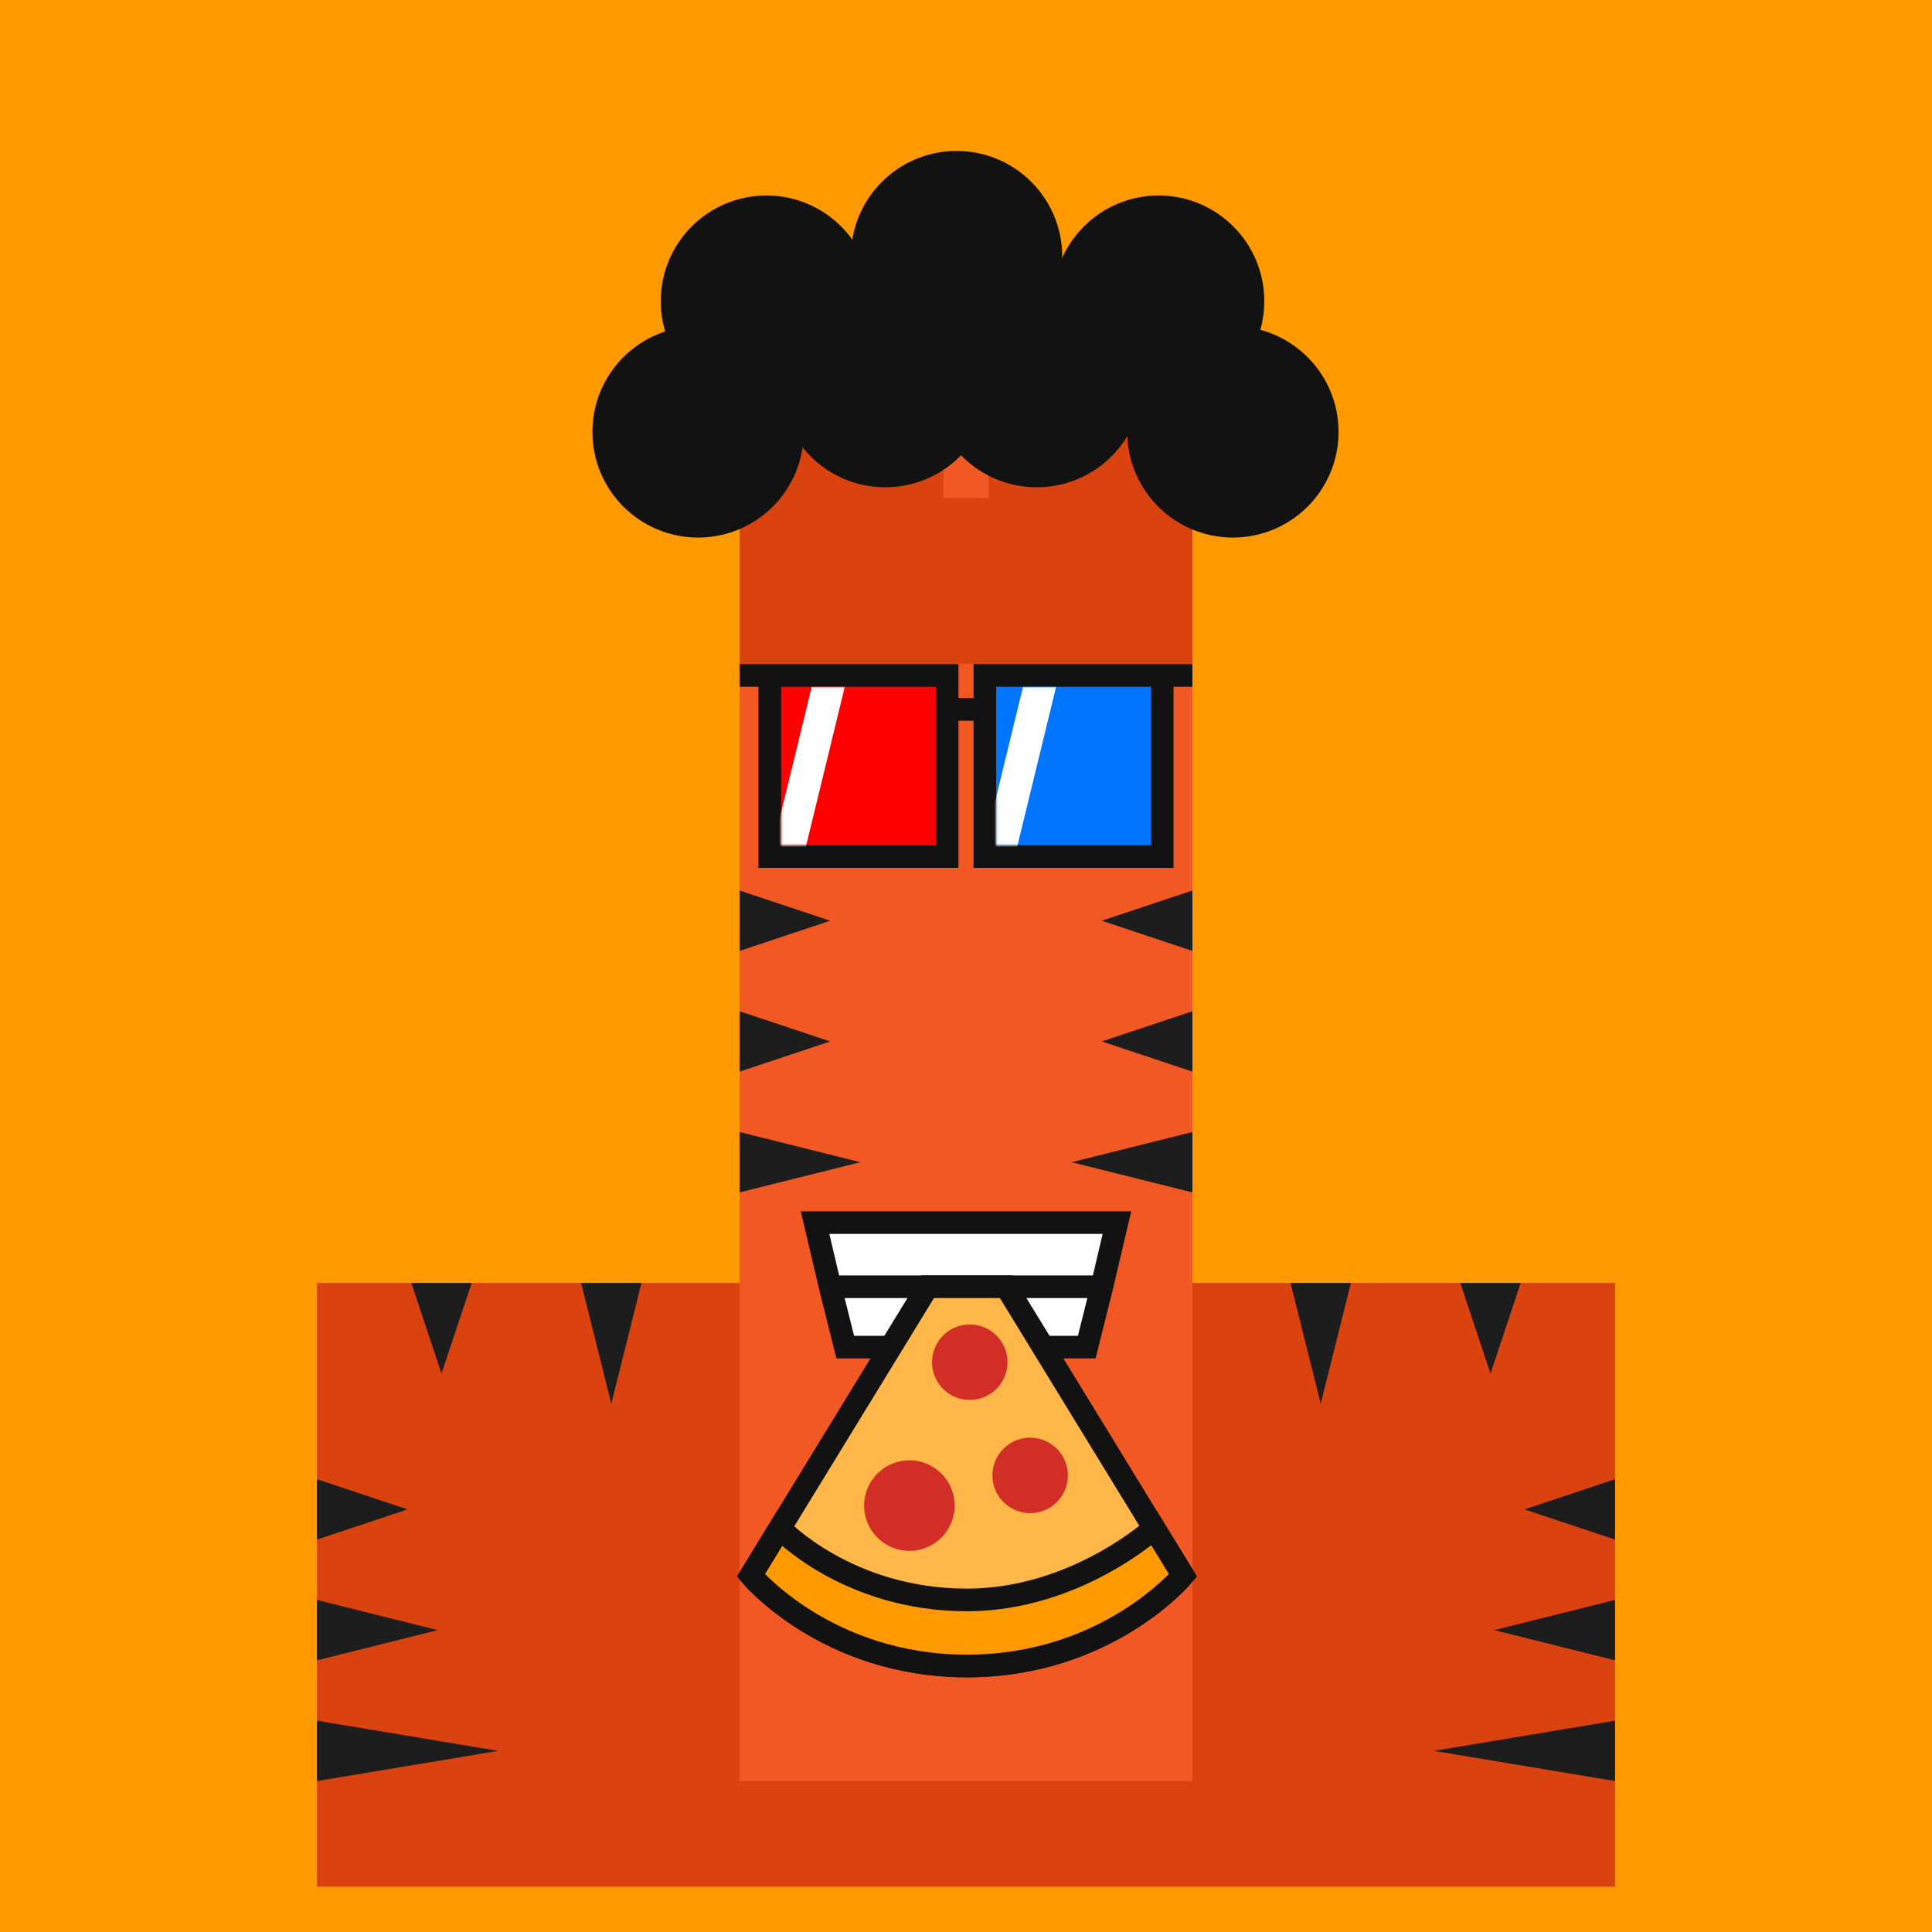 <svg xmlns="http://www.w3.org/2000/svg" width="512" height="512" fill="none"><rect width="512" height="512" fill="#FF9900"/><rect x="84" y="340" width="344" height="160" fill="#DA420F"/><path d="M108 400L84 392V408L108 400Z" fill="#1D1D1D"/><path d="M404 400L428 392V408L404 400Z" fill="#1D1D1D"/><path d="M116 432L84 424V440L116 432Z" fill="#1D1D1D"/><path d="M396 432L428 424V440L396 432Z" fill="#1D1D1D"/><path d="M132 464L84 456V472L132 464Z" fill="#1D1D1D"/><path d="M380 464L428 456V472L380 464Z" fill="#1D1D1D"/><path d="M125 340H109L117 364L125 340Z" fill="#1D1D1D"/><path d="M387 340H403L395 364L387 340Z" fill="#1D1D1D"/><path d="M342 340H358L350 372L342 340Z" fill="#1D1D1D"/><path d="M170 340H154L162 372L170 340Z" fill="#1D1D1D"/><g id="ling"><animateTransform attributeName="transform" type="translate" dur="0.4s" repeatCount="indefinite" keyTimes="0;0.5;1" values="0 0;0 28;0 0" /><rect x="196" y="176" width="120" height="296" fill="#F15824"/><path d="M292 276L316 268V284L292 276Z" fill="#1D1D1D"/><path d="M292 244L316 236V252L292 244Z" fill="#1D1D1D"/><path d="M220 276L196 268V284L220 276Z" fill="#1D1D1D"/><path d="M228 308L196 300V316L228 308Z" fill="#1D1D1D"/><path d="M284 308L316 300V316L284 308Z" fill="#1D1D1D"/><path d="M220 244L196 236V252L220 244Z" fill="#1D1D1D"/><rect width="120" height="80" x="196" y="96" fill="#DA420F"/><rect x="250" y="96" width="12" height="36" fill="#F15824"><animate attributeName="fill" values="#F15824; #F15824; #fff; #F15824;#fff; #F15824;#fff; #F15824;#fff; #F15824;#fff; #F15824;#fff; #F15824;#F15824" keyTimes="0; 0.74; 0.76; 0.78;0.8;0.82;0.84;0.86;0.88;0.9;0.92;0.94;0.96;0.98;1" dur="5s" repeatCount="indefinite" /></rect><ellipse cx="253.504" cy="68" rx="28" ry="28" fill="#121212"/><ellipse cx="234.606" cy="101.134" rx="28" ry="28" fill="#121212"/><ellipse cx="274.764" cy="101.134" rx="28" ry="28" fill="#121212"/><ellipse cx="203.11" cy="79.811" rx="28" ry="28" fill="#121212"/><ellipse cx="185" cy="114.457" rx="28" ry="28" fill="#121212"/><ellipse cx="326.732" cy="114.457" rx="28" ry="28" fill="#121212"/><ellipse cx="307.047" cy="79.811" rx="28" ry="28" fill="#121212"/><path d="M204 179H251V227H204V179Z" fill="#FF0000"/><path d="M204 179H251V227H204V179ZM204 179H196" stroke="#121212" stroke-width="6"/><path d="M251 188H261" stroke="#121212" stroke-width="6"/><path d="M308 179H261V227H308V179Z" fill="#0075FF"/><path d="M308 179H261V227H308V179ZM308 179H316" stroke="#121212" stroke-width="6"/><mask id="mask0_180_133" style="mask-type:alpha" maskUnits="userSpaceOnUse" x="207" y="182" width="41" height="42"><path d="M207 182H248V197V224H240.312H207V182Z" fill="#121212"/></mask><g mask="url(#mask0_180_133)"><path d="M215.112 182H223.882L213.358 225.235H204.588L215.112 182Z" fill="#FFF"><animateTransform attributeName="transform" type="translate" dur="4s" repeatCount="indefinite" keyTimes="0;0.1;0.3;1" values="-32 0;-32 0;48 0;48 0" /></path></g><mask id="mask1_180_133" style="mask-type:alpha" maskUnits="userSpaceOnUse" x="264" y="182" width="41" height="42"><path d="M264 182H305V197V224H297.312H264V182Z" fill="#121212"/></mask><g mask="url(#mask1_180_133)"><path d="M271.112 182H279.882L269.358 225.235H260.588L271.112 182Z" fill="#FFF"><animateTransform attributeName="transform" type="translate" dur="4s" repeatCount="indefinite" keyTimes="0;0.1;0.3;1" values="-32 0;-32 0;48 0;48 0" /></path></g><path d="M216 324H296L292 341L288 357H224L220 341L216 324Z" fill="white"/><path d="M220 341L224 357H288L292 341M220 341L216 324H296L292 341M220 341H292" stroke="#121212" stroke-width="6"/><path d="M256.25 441.5C219 441.5 199 417.5 199 417.5L245.841 341H266.659L313.5 417.5C313.5 417.5 293.5 441.5 256.25 441.5Z" fill="#FFB74A" stroke="#121212" stroke-width="6"/><path d="M256.25 441.5C219 441.5 199 417.5 199 417.5L206.654 405C206.654 405 224.5 424 256.25 424C285 424 305.846 405 305.846 405L313.5 417.5C313.5 417.5 293.5 441.5 256.25 441.5Z" fill="#FF9900" stroke="#121212" stroke-width="6"/><circle cx="241" cy="399" r="12" fill="#D22D27"/><circle cx="257" cy="361" r="10" fill="#D22D27"/><circle cx="273" cy="391" r="10" fill="#D22D27"/></g></svg>